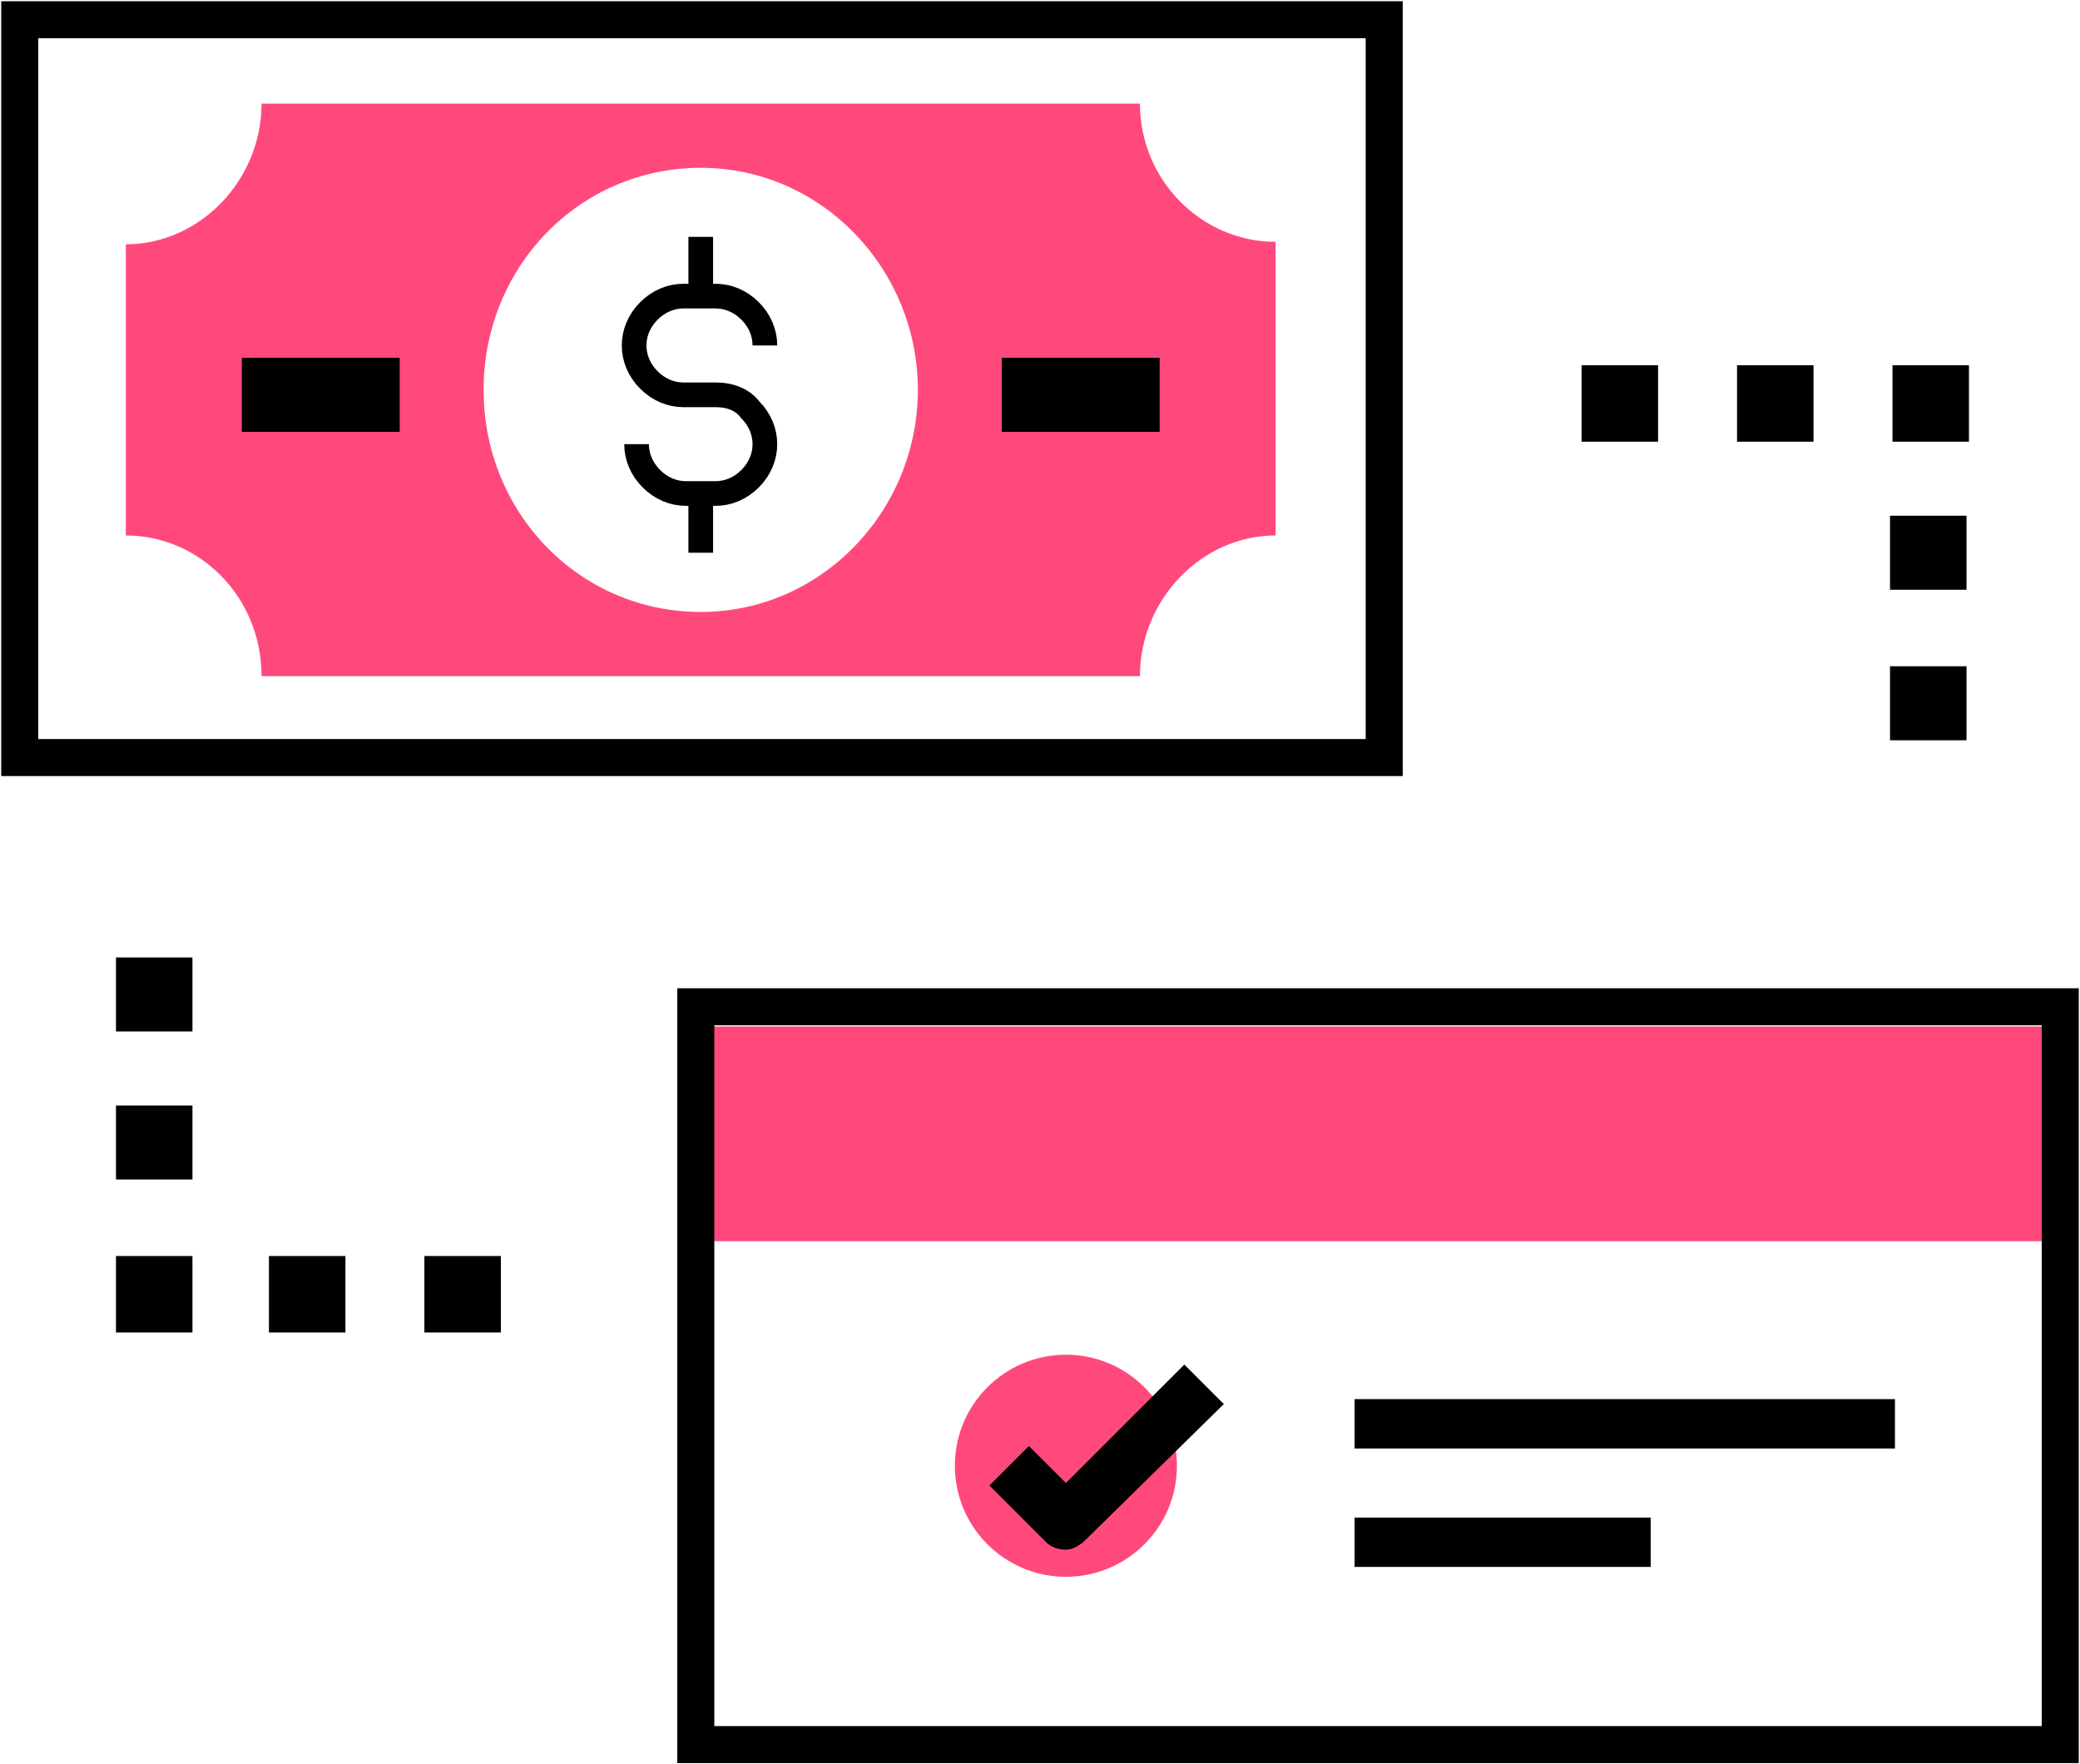 <?xml version="1.0" encoding="utf-8"?>
<!-- Generator: Adobe Illustrator 22.0.1, SVG Export Plug-In . SVG Version: 6.00 Build 0)  -->
<svg version="1.1" id="Layer_1" xmlns="http://www.w3.org/2000/svg" xmlns:xlink="http://www.w3.org/1999/xlink" x="0px" y="0px"
	 width="84.3px" height="71.5px" viewBox="0 0 84.3 71.5" style="enable-background:new 0 0 84.3 71.5;" xml:space="preserve">
<style type="text/css">
	.st0{fill:#FF497C;}
	.st1{fill:none;stroke:#000000;stroke-linejoin:round;stroke-miterlimit:10;}
	.st2{fill:none;stroke:#000000;stroke-width:3;stroke-linejoin:round;stroke-miterlimit:10;}
	.st3{fill:none;stroke:#000000;stroke-width:1.5;stroke-miterlimit:10;}
	.st4{fill:#000100;}
	.st5{fill:none;stroke:#000000;stroke-width:2;stroke-linecap:square;stroke-miterlimit:10;}
</style>
<g>
	<path class="st0" d="M46.2,4.2H10.6c0,3.1-2.5,5.7-5.5,5.7v11.8c3,0,5.5,2.5,5.5,5.7h35.6c0-3.1,2.5-5.7,5.5-5.7V9.8
		C48.7,9.8,46.2,7.3,46.2,4.2z M28.4,24.8c-4.9,0-8.8-4-8.8-9s3.9-9,8.8-9s8.8,4.1,8.8,9C37.2,20.7,33.3,24.8,28.4,24.8z"/>
	<g>
		<path class="st1" d="M25.8,18c0,0.5,0.2,1,0.6,1.4s0.9,0.6,1.4,0.6H29c0.5,0,1-0.2,1.4-0.6S31,18.5,31,18s-0.2-1-0.6-1.4
			C30.1,16.2,29.6,16,29,16h-1.3c-0.5,0-1-0.2-1.4-0.6c-0.4-0.4-0.6-0.9-0.6-1.4s0.2-1,0.6-1.4s0.9-0.6,1.4-0.6H29
			c0.5,0,1,0.2,1.4,0.6C30.8,13,31,13.5,31,14"/>
		<line class="st1" x1="28.4" y1="12.1" x2="28.4" y2="9.6"/>
		<line class="st1" x1="28.4" y1="22.4" x2="28.4" y2="19.9"/>
	</g>
	<line class="st2" x1="40.6" y1="16" x2="47" y2="16"/>
	<line class="st2" x1="9.8" y1="16" x2="16.2" y2="16"/>
	<rect x="28.4" y="41.6" class="st0" width="55.3" height="8.7"/>
	<rect x="0.8" y="0.8" class="st3" width="55.3" height="29.9"/>
	<circle class="st0" cx="43.2" cy="59.4" r="4.5"/>
	<g>
		<path class="st4" d="M43.2,62.8c-0.3,0-0.6-0.1-0.8-0.3l-2.3-2.3l1.6-1.6l1.5,1.5l4.8-4.8l1.6,1.6L44,62.4
			C43.8,62.6,43.5,62.8,43.2,62.8z"/>
	</g>
	<g>
		<line class="st5" x1="75.8" y1="57.7" x2="55.9" y2="57.7"/>
		<line class="st5" x1="65.9" y1="62.5" x2="55.9" y2="62.5"/>
	</g>
	<rect x="28.2" y="40.8" class="st3" width="55.3" height="29.9"/>
	<g>
		<path class="st4" d="M73.5,17.9h-3.1v-3.1h3.1V17.9z M67.2,17.9h-3.1v-3.1h3.1V17.9z"/>
		<rect x="76.7" y="14.8" class="st4" width="3.1" height="3.1"/>
		<path class="st4" d="M79.7,30h-3.1v-3h3.1V30z M79.7,23.9h-3.1v-3h3.1V23.9z"/>
	</g>
	<g>
		<path class="st4" d="M10.9,50.9H14V54h-3.1V50.9z M17.2,50.9h3.1V54h-3.1V50.9z"/>
		<rect x="4.7" y="50.9" class="st4" width="3.1" height="3.1"/>
		<path class="st4" d="M4.7,38.8h3.1v3H4.7V38.8z M4.7,44.8h3.1v3H4.7V44.8z"/>
	</g>
</g>
</svg>
